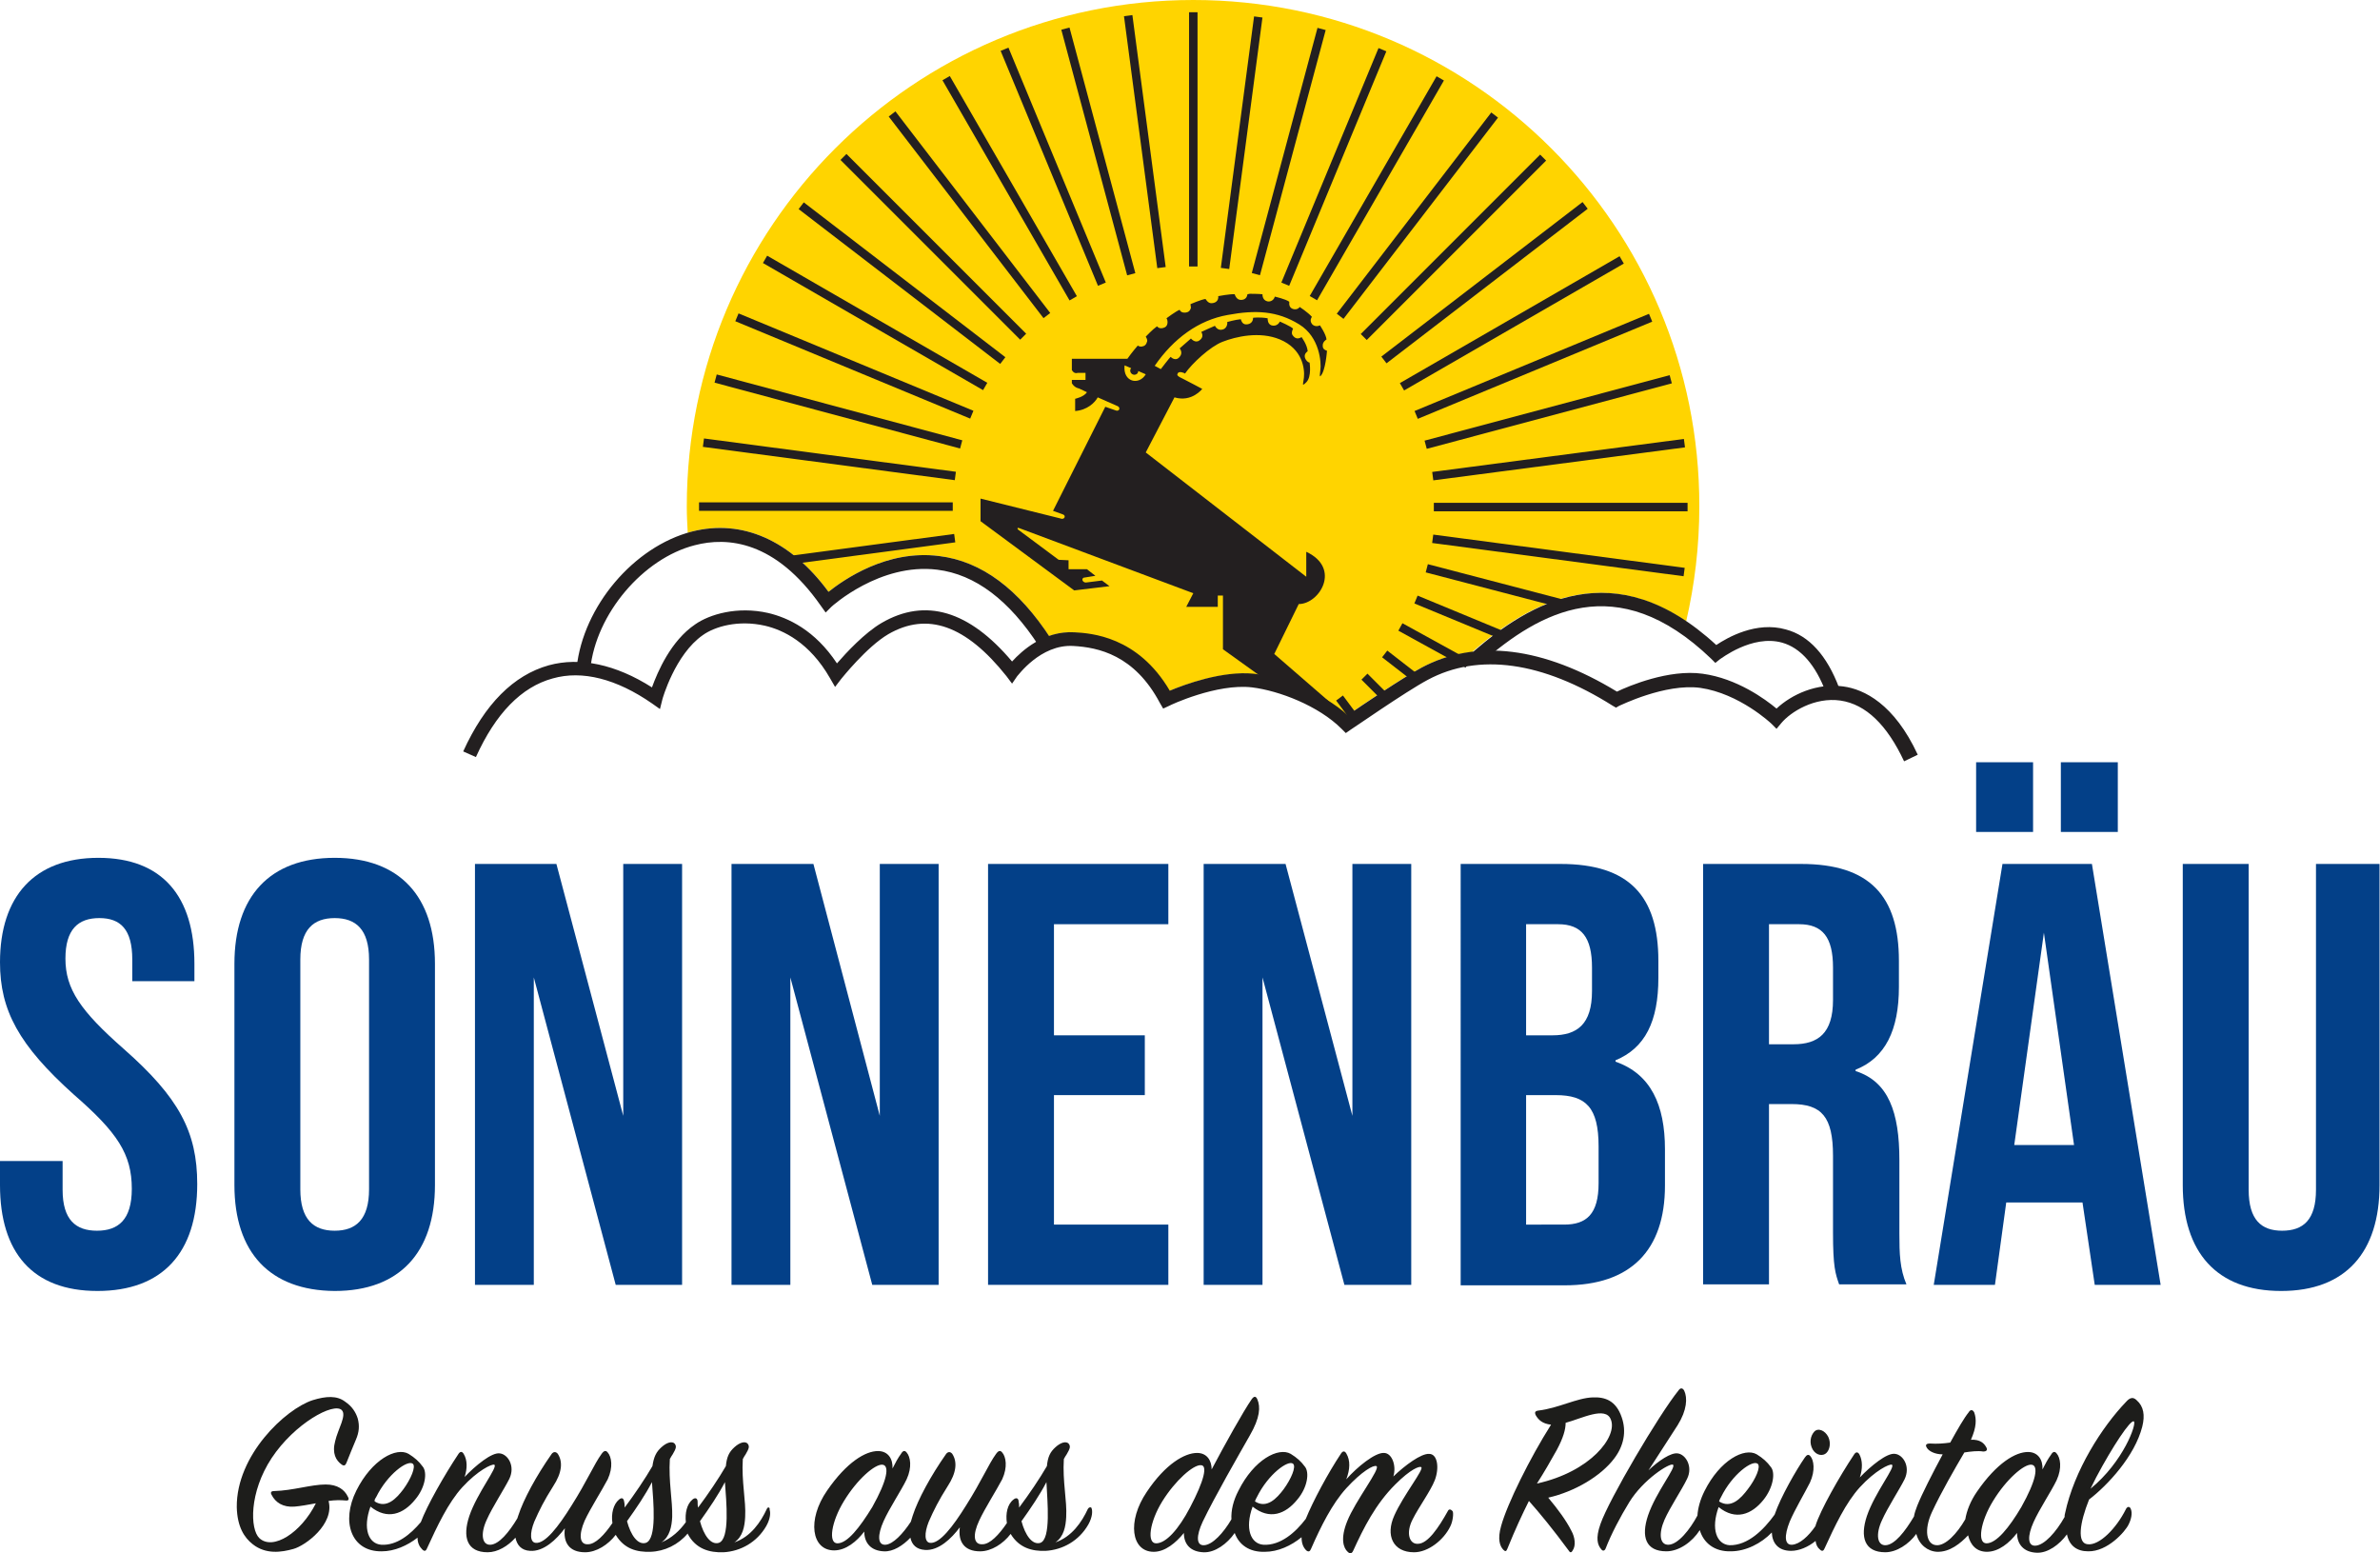<?xml version="1.0" encoding="utf-8"?>
<!-- Generator: Adobe Illustrator 27.6.1, SVG Export Plug-In . SVG Version: 6.00 Build 0)  -->
<svg version="1.1" id="Ebene_1" xmlns="http://www.w3.org/2000/svg" xmlns:xlink="http://www.w3.org/1999/xlink" x="0px" y="0px"
	 viewBox="0 0 505.6 329.9" style="enable-background:new 0 0 505.6 329.9;" xml:space="preserve">
<style type="text/css">
	.st0{fill:#FFD400;}
	.st1{fill:#231F20;}
	.st2{fill:#1D1D1B;}
	.st3{fill:#034088;}
</style>
<path class="st0" d="M253.5,0c-59.4,0-107.6,48.2-107.6,107.6c0,1.9,0.1,3.7,0.2,5.6c0.3-0.1,0.6-0.2,0.9-0.3
	c10.6-2.7,20.9,1.8,29,12.8c3.3-2.6,12.4-9,23.5-7.6c8.8,1.1,16.7,6.8,23.3,17c1.6-0.5,3.4-0.9,5.3-0.7c3.4,0.2,13.4,0.8,20.2,12.4
	c3.1-1.3,11.2-4.3,17.9-3.6c5.9,0.7,14.5,3.9,19.9,8.8c2.9-2,11.6-7.9,15.7-10.1c3.5-1.9,7.2-3,11.1-3.4l-0.1-0.1
	c10.7-9.2,26.5-19.2,45.4-6.4c1.8-7.8,2.8-16,2.8-24.4C361.1,48.2,312.9,0,253.5,0z"/>
<rect x="252.6" y="2.6" class="st1" width="1.8" height="54"/>
<rect x="242.4" y="3.2" transform="matrix(0.991 -0.131 0.131 0.991 -1.86 32.021)" class="st1" width="1.8" height="54"/>
<rect x="232.4" y="5.2" transform="matrix(0.966 -0.259 0.259 0.966 -0.382 61.485)" class="st1" width="1.8" height="54"/>
<rect x="222.8" y="8.5" transform="matrix(0.924 -0.383 0.383 0.924 3.447 88.284)" class="st1" width="1.8" height="54"/>
<rect x="213.6" y="13" transform="matrix(0.866 -0.5 0.5 0.866 8.735 112.59)" class="st1" width="1.8" height="54"/>
<rect x="205.1" y="18.7" transform="matrix(0.793 -0.609 0.609 0.793 14.762 134.83)" class="st1" width="1.8" height="54"/>
<rect x="197.4" y="25.4" transform="matrix(0.707 -0.707 0.707 0.707 21.027 155.575)" class="st1" width="1.8" height="54"/>
<rect x="190.7" y="33.1" transform="matrix(0.609 -0.793 0.793 0.609 27.272 175.478)" class="st1" width="1.8" height="54"/>
<rect x="185" y="41.6" transform="matrix(0.5 -0.866 0.866 0.5 33.55 195.275)" class="st1" width="1.8" height="54"/>
<rect x="180.5" y="50.8" transform="matrix(0.383 -0.924 0.924 0.383 40.136 215.554)" class="st1" width="1.8" height="54"/>
<rect x="177.2" y="60.4" transform="matrix(0.259 -0.966 0.966 0.259 47.554 236.805)" class="st1" width="1.8" height="54"/>
<rect x="175.2" y="70.5" transform="matrix(0.131 -0.991 0.991 0.131 56.501 259.3)" class="st1" width="1.8" height="54"/>
<rect x="148.5" y="106.7" class="st1" width="53.9" height="1.8"/>
<rect x="167.6" y="115.8" transform="matrix(0.991 -0.132 0.132 0.991 -13.76 25.448)" class="st1" width="35.4" height="1.8"/>
<rect x="285.4" y="147.6" transform="matrix(0.802 -0.597 0.597 0.802 -33.164 200.805)" class="st1" width="1.8" height="5.6"/>
<rect x="291.1" y="142.8" transform="matrix(0.708 -0.707 0.707 0.708 -17.834 249.059)" class="st1" width="1.8" height="6.5"/>
<rect x="296.7" y="137" transform="matrix(0.613 -0.79 0.79 0.613 3.5 290.019)" class="st1" width="1.8" height="8.8"/>
<rect x="303.7" y="128.8" transform="matrix(0.482 -0.876 0.876 0.482 37.851 337.911)" class="st1" width="1.8" height="16.3"/>
<rect x="309.2" y="120.9" transform="matrix(0.382 -0.924 0.924 0.382 70.639 367.688)" class="st1" width="1.8" height="20.2"/>
<rect x="317.2" y="109.2" transform="matrix(0.253 -0.968 0.968 0.253 116.916 400.995)" class="st1" width="1.8" height="31.3"/>
<rect x="330.1" y="90.9" transform="matrix(0.131 -0.991 0.991 0.131 170.915 430.551)" class="st1" width="1.8" height="53.9"/>
<rect x="304.6" y="106.8" class="st1" width="53.9" height="1.8"/>
<rect x="304" y="96.6" transform="matrix(0.992 -0.13 0.13 0.992 -9.873 43.933)" class="st1" width="53.9" height="1.8"/>
<rect x="302" y="86.5" transform="matrix(0.966 -0.258 0.258 0.966 -11.419 87.948)" class="st1" width="53.9" height="1.8"/>
<rect x="298.7" y="76.9" transform="matrix(0.924 -0.383 0.383 0.924 -4.949 130.644)" class="st1" width="53.9" height="1.8"/>
<rect x="294.2" y="67.7" transform="matrix(0.866 -0.5 0.5 0.866 8.755 169.845)" class="st1" width="53.9" height="1.8"/>
<rect x="288.5" y="59.2" transform="matrix(0.793 -0.609 0.609 0.793 28.615 204.491)" class="st1" width="53.9" height="1.8"/>
<rect x="281.8" y="51.5" transform="matrix(0.707 -0.707 0.707 0.707 53.43 233.766)" class="st1" width="53.9" height="1.8"/>
<rect x="274.1" y="44.8" transform="matrix(0.609 -0.793 0.793 0.609 81.526 256.708)" class="st1" width="53.9" height="1.8"/>
<rect x="265.6" y="39.1" transform="matrix(0.5 -0.866 0.866 0.5 111.573 273.335)" class="st1" width="53.9" height="1.8"/>
<rect x="256.4" y="34.6" transform="matrix(0.383 -0.924 0.924 0.383 142.035 283.678)" class="st1" width="53.9" height="1.8"/>
<rect x="246.8" y="31.3" transform="matrix(0.259 -0.966 0.966 0.259 171.769 288.287)" class="st1" width="53.9" height="1.8"/>
<rect x="236.8" y="29.3" transform="matrix(0.131 -0.991 0.991 0.131 199.291 287.731)" class="st1" width="53.9" height="1.8"/>
<path class="st1" d="M270.7,138.9l5.2-10.6c4.4,0,9.1-7.6,1.6-11.1v5.3l-34.1-26.4l6.1-11.7c3.7,1.1,5.9-1.8,5.9-1.8
	s-3.2-1.7-4.2-2.2c0,0,0,0,0,0l-0.6-0.3c-0.5-0.3-0.6-0.5-0.4-0.8c0.3-0.6,1.5,0,1.5,0l0,0.1c1.5-2.2,5.4-5.8,8-6.8
	c2.8-1.1,7.9-2.3,12.2-0.5c4.8,2,5.3,6.2,5.1,8.1c-0.1,1.2-0.6,2.1,0.5,1c1.2-1.2,0.7-4.2,0.7-4.2c-0.3,0-0.8-0.4-1-1.1
	c-0.2-0.8,0.6-1.3,0.6-1.3c-0.1-1.4-1.3-3-1.3-3c-0.8,0.5-1.4,0.3-1.9-0.4c-0.4-0.5,0.1-1.4,0.1-1.4c-0.5-0.5-2.8-1.5-2.8-1.5
	c-0.2,0.4-0.8,1.1-1.8,0.8c-0.9-0.3-0.8-1.5-0.8-1.5c-1.8-0.3-3.1-0.1-3.1-0.1c0,0.8-0.5,1.4-1.5,1.4c-0.9,0-1.1-1.1-1.1-1.1
	c-1.2,0.1-2.9,0.6-2.9,0.6c0.1,0.4-0.1,1.4-1,1.6c-1.1,0.3-1.6-0.8-1.6-0.8c-0.3,0.1-2.9,1.3-2.9,1.3c0.4,0.7,0.3,1.3-0.4,1.8
	c-0.9,0.7-1.8-0.4-1.8-0.4l-2.4,2.1c0,0,0.8,0.9,0,1.8c-0.9,1.1-1.9,0-1.9,0c-0.2,0.1-2.1,2.6-2.1,2.6l-1.3-0.7
	c4-5.8,9.3-9.7,15.5-10.8c5.9-1.1,10.5-0.9,15.2,2c4.4,2.7,4.7,8.2,4.5,9.6c-0.1,0.8-0.2,1.6,0,1.4c1.1-1,1.4-5.4,1.4-5.4
	c-0.3-0.1-0.9-0.3-0.9-1c-0.1-0.9,0.8-1.4,0.8-1.4c-0.1-1.1-1.4-3-1.4-3c-0.6,0.3-1.3,0.2-1.7-0.3c-0.6-0.8,0-1.5,0-1.5
	c-0.9-1-2.6-2.1-2.6-2.1c-0.4,0.6-1.2,0.6-1.7,0.3c-0.7-0.4-0.5-1.4-0.5-1.4c-0.8-0.6-3.1-1.1-3.1-1.1c-0.1,0.6-0.8,1.2-1.6,1
	c-1.1-0.3-1-1.5-1-1.5c-0.7-0.1-2.7-0.1-2.7-0.1l-0.5,0.1c-0.1,0.7-0.5,1.2-1.4,1.2c-1,0-1.3-1.2-1.3-1.2c-0.9-0.1-3.5,0.4-3.5,0.4
	c0.1,1-0.6,1.5-1.5,1.5c-0.7,0-1.2-0.9-1.2-0.9c-0.9,0.1-3.2,1.1-3.2,1.1s0.1,0.7,0.1,0.8c-0.2,0.6-0.5,1-1.4,1c-0.8,0-1-0.6-1-0.6
	c-0.8,0.3-2.8,1.8-2.8,1.8c0.3,0.4,0.4,1.5-0.3,1.9c-1.2,0.6-1.7-0.2-1.7-0.2c-1,0.7-2.4,2.2-2.4,2.2s0.4,0.6,0.3,1
	c-0.2,0.7-0.5,1-1.1,1.1c-0.5,0.1-0.9-0.2-0.9-0.2s-1.3,1.5-2.2,2.8h-11.8v2.4c0.5,0.9,1.2,0.6,1.2,0.6h1.7v1.5h-2.9v0.7
	c0.6,1,1.5,1.1,1.5,1.1l1.7,0.8c-0.6,1-2.5,1.4-2.5,1.4v2.6c2.6-0.2,4.2-1.8,4.8-2.9l4.3,1.9c0.6,0.4,0.2,1.1-0.4,0.9l-2.3-0.8
	l-11.1,22.1l2.2,0.8c0.6,0.3,0.2,1.2-0.7,0.8l-16.9-4.2v4.8l19.9,14.7l7.5-0.9l-1.6-1.2l-3.2,0.4c-0.8,0.2-1.3-0.7-0.7-1l2.5-0.4
	l-1.8-1.4h-3.9V119l-2.1-0.1l-8.6-6.4c-0.3-0.3-0.1-0.5,0.3-0.3l36.9,13.8l-1.5,2.9l6.7,0v-2.4h1.1v11.4l8.5,6.1l6.3,2.3l11.9,6.3
	L270.7,138.9z M238.9,77.6l1.4,0.6c-0.1,0.1-0.2,0.3-0.2,0.5c0,0.5,0.4,0.9,0.9,0.9c0.4,0,0.8-0.3,0.8-0.8l1.6,0.7
	C242,81.9,238.5,81.2,238.9,77.6z"/>
<path class="st1" d="M404.5,161.7c-3.6-7.7-8.1-12.1-13.5-12.9c-5.5-0.8-10.6,2.4-12.6,4.8l-1,1.2l-1.1-1.1
	c-0.1-0.1-6.8-6.4-15.1-7.6c-7.5-1-17.1,3.8-17.2,3.8l-0.7,0.4l-0.7-0.4c-14.9-9.4-28.5-11.3-39.3-5.5c-4.7,2.5-16.3,10.6-16.4,10.6
	l-1,0.7l-0.9-0.9c-4.9-4.9-13.3-8.1-19-8.8c-7.5-0.9-17.5,3.8-17.6,3.9l-1.3,0.6l-0.7-1.2c-5.4-10.2-13.1-11.8-18.4-12.1
	c-7-0.4-11.8,6.4-11.9,6.4l-1.1,1.6l-1.2-1.6c-8.6-10.8-16.8-13.7-25.1-8.9c-4.6,2.7-9.9,9.4-10,9.5l-1.3,1.7l-1.1-1.9
	c-4.3-7.5-9.9-10.2-13.8-11.1c-5.7-1.3-10.7,0.2-13.2,2c-5.9,4.1-8.6,13.6-8.6,13.7l-0.5,2l-1.7-1.2c-7.5-5.2-14.8-7.1-21.1-5.3
	c-6.6,1.8-12.1,7.4-16.3,16.7l-2.7-1.2c4.6-10.1,10.7-16.2,18.2-18.3c6.6-1.8,14.2-0.2,21.9,4.7c1.2-3.3,4-9.9,9.2-13.4
	c3-2.1,8.9-3.9,15.5-2.4c4.2,1,9.9,3.6,14.6,10.7c2-2.3,5.9-6.5,9.5-8.6c9.3-5.4,18.6-2.6,27.7,8.2c2.1-2.3,6.8-6.6,13.3-6.2
	c3.4,0.2,13.4,0.8,20.2,12.4c3.1-1.3,11.2-4.3,17.9-3.6c5.9,0.7,14.5,3.9,19.9,8.8c2.9-2,11.6-7.9,15.7-10.1
	c11.6-6.2,25.9-4.4,41.5,5.1c2.5-1.2,11-4.8,18.2-3.8c7.3,1,13.3,5.4,15.7,7.4c3.2-3,8.6-5.5,14.2-4.7c4.4,0.6,10.8,3.7,15.8,14.5
	L404.5,161.7z"/>
<path class="st1" d="M387.9,147.1c-2.2-5.9-5.4-9.5-9.3-10.6c-6.4-1.8-13.1,3.5-13.2,3.5l-1,0.8l-0.9-0.9
	c-20.1-19.3-36.5-9.8-48.6,0.7l-1.9-2.2c11.8-10.2,29.9-21.4,51.6-1.4c2.4-1.6,8.5-5.1,14.8-3.3c4.9,1.3,8.7,5.5,11.3,12.4
	L387.9,147.1z"/>
<path class="st1" d="M125.4,142.1l-2.9-0.3c1.4-13,12.1-25.7,24.5-28.9c10.6-2.7,20.9,1.8,29,12.8c3.3-2.6,12.4-9,23.5-7.6
	c9,1.1,16.9,7,23.7,17.5l-2.5,1.6c-6.3-9.7-13.5-15.2-21.6-16.2c-12.2-1.5-22.4,7.8-22.5,7.9l-1.2,1.2l-1-1.4
	c-9.7-13.9-19.9-14.7-26.8-12.9C136.6,118.6,126.6,130.4,125.4,142.1z"/>
<g>
	<path class="st2" d="M69.2,315.3c-3.1,0-7,1.3-11,1.4c-0.6,0-0.8,0.3-0.5,0.8c0.8,1.6,2.4,2.7,4.9,2.5c1.2-0.1,2.9-0.4,4.5-0.7
		c-3.1,6.2-9.1,10.1-12,7.4c-2-1.9-2.2-9.7,2.6-17c4.9-7.4,13.2-11.9,14.9-10.2c1.1,1.1-0.8,4-1.4,6.6c-0.7,2.6,0.2,4.1,1.3,4.9
		c0.6,0.5,0.9,0.2,1.1-0.3c0.6-1.5,1.4-3.5,2-4.9c0.7-1.6,0.8-3,0.4-4.5c-0.4-1.3-1.2-2.6-2.7-3.6c-1.7-1.3-4-1.2-6.9-0.3
		c-5.8,1.9-16.2,11.7-16.1,22.7c0.1,4.2,1.6,6.5,3.4,7.9c2.8,2.2,6.1,1.7,8.6,1c2.6-0.7,8.8-5.3,7.5-10.2c1.3-0.2,2.6-0.2,3.6-0.1
		c0.7,0.1,0.8-0.3,0.5-0.8C73.2,316.4,71.7,315.3,69.2,315.3z"/>
	<path class="st2" d="M162.9,320.5c-1.3,2.8-3.4,5.9-6.9,7.1c1.8-1.2,2.2-3.4,2.3-5.4c0.2-3.5-0.8-7.5-0.5-12.3
		c0.2-0.4,0.4-0.7,0.6-1c0.7-1.2,0.9-1.7,0.4-2.3c-0.5-0.5-1.6-0.3-2.8,0.8c-1.1,1-1.6,2-1.8,4c-1.5,2.6-3.8,6-5.9,8.8
		c-0.1-0.4-0.1-0.8-0.1-1.2c0-0.8-0.5-1-1.1-0.5c-1.2,1-1.6,2.9-1.4,4.8c-1.3,1.8-3,3.4-5.2,4.3c1.8-1.2,2.2-3.4,2.3-5.4
		c0.1-3.5-0.8-7.5-0.5-12.3c0.2-0.4,0.4-0.7,0.6-1c0.7-1.2,0.9-1.7,0.4-2.3c-0.5-0.5-1.6-0.3-2.8,0.8c-1.1,1-1.6,2-1.9,4
		c-1.5,2.6-3.8,6-5.9,8.8c0-0.4,0-0.8-0.1-1.2c-0.1-0.8-0.5-1-1.1-0.5c-1.2,1-1.7,3-1.4,5c-1.7,2.5-3.6,4.5-5.2,4.5
		c-1.8,0.1-2-2-0.7-5c1.2-2.6,3.7-6.5,4.9-8.8c1.2-2.6,0.8-4.8,0-5.7c-0.4-0.5-0.8-0.4-1.3,0.3c-1.6,2.2-3.1,5.8-6.4,11
		c-2.8,4.5-5.6,8.1-7.6,7.9c-1.2-0.1-1.3-2-0.3-4.5c1.1-2.5,2.1-4.5,4-7.5c1.9-2.9,2.1-5.2,1-6.9c-0.4-0.5-0.9-0.5-1.3,0
		c-3.3,4.7-6,9.7-7.1,13.1c-0.1,0.2-0.1,0.4-0.2,0.6c-1.8,3-3.9,5.5-5.7,5.6c-1.8,0.1-2.2-2.3-0.8-5.3c1.2-2.7,3.7-6.5,4.8-8.7
		c1.3-2.7-0.3-5.2-2-5.4c-1.7-0.3-5.2,2.6-7.5,5c0.6-1.8,0.6-3.6-0.2-4.9c-0.3-0.5-0.7-0.6-1.1,0c-3,4.5-6.7,11-8,14.5
		c-2.2,2.6-5.1,5-8.4,4.8c-2.7-0.2-4-3.4-2.3-8.1c3.6,2.9,7,1.6,9.5-1.5c2.2-2.6,2.6-5.8,1.6-7c-0.8-1.1-1.7-1.9-3-2.7
		c-2.6-1.5-7.8,1.2-11.1,7.8c-3.3,6.6-1.1,13,5.4,12.9c2.7,0,5.4-1.2,7.6-2.9c0,1.1,0.4,1.9,1,2.5c0.5,0.5,0.8,0.3,1-0.2
		c2.2-4.8,4.5-9.7,7.5-13c3.3-3.6,6.3-5,6.8-4.8c0.9,0.4-3.6,5.9-5.3,10.9c-1.5,4.5-0.5,7.7,3.9,7.7c2.1,0,4.3-1.3,5.9-3.1
		c0.3,1.5,1.2,2.7,3.1,2.8c2.9,0.2,5.6-2.4,7.4-4.8c-0.4,3,0.9,5.1,4.3,5.1c2.4,0,4.9-1.6,6.5-3.7c1.8,3,4.5,3.7,7.4,3.6
		c3-0.1,5.9-1.5,7.9-3.9c0,0,0,0,0,0.1c1.7,3.2,4.6,4,7.6,3.9c3.6-0.2,7.1-2.1,9.1-5.6c0.9-1.6,0.9-2.9,0.7-3.4
		C163.6,320.1,163.1,320,162.9,320.5z M79.9,318c2.4-4.9,6.7-8,7.8-7.1c0.7,0.6-0.4,3.2-2,5.4c-1.5,2-3.6,4.2-6.1,2.6
		C79.5,318.6,79.7,318.3,79.9,318z M137.2,327.7c-1.7,0.5-3.2-1.6-4-4.6c2-2.8,3.9-5.6,5.3-8.3C138.8,318.9,139.6,326.9,137.2,327.7
		z M152.7,327.7c-1.7,0.5-3.2-1.6-4-4.6c2-2.8,3.9-5.6,5.3-8.3C154.3,318.9,155.1,326.9,152.7,327.7z"/>
	<path class="st2" d="M231.1,320.5c-1.3,2.8-3.4,5.9-6.9,7.1c1.8-1.2,2.2-3.4,2.3-5.4c0.2-3.5-0.8-7.5-0.5-12.3
		c0.2-0.4,0.4-0.7,0.6-1c0.7-1.2,0.9-1.7,0.4-2.3c-0.5-0.5-1.6-0.3-2.8,0.8c-1.1,1-1.6,2-1.8,4c-1.5,2.6-3.8,6-5.9,8.8
		c0-0.4,0-0.8-0.1-1.2c0-0.8-0.5-1-1.1-0.5c-1.3,1-1.7,3-1.4,5c-1.7,2.5-3.6,4.5-5.2,4.5c-1.9,0.1-2.1-2-0.7-5
		c1.2-2.6,3.7-6.5,4.9-8.8c1.2-2.6,0.8-4.8,0-5.7c-0.4-0.5-0.8-0.4-1.3,0.3c-1.6,2.2-3.1,5.8-6.4,11c-2.8,4.5-5.6,8.1-7.6,7.9
		c-1.2-0.1-1.3-2-0.3-4.5c1.1-2.5,2.1-4.5,4-7.5c1.9-2.9,2.1-5.2,1-6.9c-0.4-0.5-0.9-0.5-1.3,0c-3.3,4.7-6,9.7-7.1,13.1
		c-0.1,0.4-0.3,0.9-0.4,1.3c-1.7,2.6-3.8,4.8-5.4,4.9c-1.7,0.1-1.7-2.1-0.4-5c1.2-2.7,3.8-6.6,4.9-8.9c1.2-2.6,0.8-4.8,0-5.7
		c-0.4-0.5-0.8-0.4-1.2,0.3c-0.6,0.8-1.2,1.9-1.8,3.1c0.1-2-0.9-3.7-3.1-3.7c-2.6,0-6.6,2.3-10.8,8.4c-4.3,6.2-3.3,12.7,1.5,12.7
		c2.5,0,4.8-1.9,6.4-4c0,2.4,1.4,4.1,4.2,4.2c1.9,0.1,4-1.2,5.6-2.9c0.3,1.5,1.3,2.5,3.1,2.6c2.9,0.2,5.6-2.4,7.4-4.8
		c-0.4,3,0.9,5.1,4.3,5.1c2.4,0,4.9-1.6,6.5-3.7c1.8,3,4.6,3.7,7.4,3.6c3.6-0.2,7.1-2.1,9.1-5.6c0.9-1.6,0.9-2.9,0.7-3.4
		C231.9,320.1,231.4,320,231.1,320.5z M177.9,327.8c-2,0-1.3-4.6,1.4-9c2.8-4.6,6.6-7.9,8.2-7.7c1.5,0.2,1,3.3-2.2,9
		C182.6,324.5,180,327.8,177.9,327.8z M221,327.7c-1.7,0.5-3.2-1.6-4-4.6c2-2.8,3.9-5.6,5.3-8.3C222.5,318.9,223.3,326.9,221,327.7z
		"/>
	<path class="st2" d="M307.6,320.9c-2,3.6-4.3,7-6.4,7c-1.8,0.1-2.6-2.3-1.1-5.2c1.3-2.6,3.8-6,4.7-8.3c1-2.6,0.6-5.6-1.2-5.6
		c-1.7-0.1-5.1,2.4-7.6,4.8c0.7-2.3-0.3-5-2-5c-1.9-0.1-5.7,3-8,5.6c0.8-2.1,0.9-4,0-5.5c-0.3-0.5-0.7-0.6-1.1,0
		c-2.8,4.2-6,10.2-7.5,13.9c-2.2,2.9-5.4,5.7-9,5.5c-2.7-0.2-4-3.4-2.3-8.1c3.6,2.9,7,1.6,9.5-1.5c2.2-2.6,2.6-5.8,1.6-7
		c-0.8-1.1-1.7-1.9-3-2.7c-2.6-1.5-7.8,1.2-11.1,7.8c-1.1,2.1-1.6,4.2-1.5,6.1c-1.7,2.9-4,5.4-5.8,5.5c-1.7,0.1-1.7-2-0.3-5
		c2.6-5.4,7.5-13.9,10-18.3c2.2-3.8,2.3-6.1,1.6-7.7c-0.3-0.7-0.7-0.7-1.2,0c-1.8,2.6-5.7,9.6-8.5,14.9c0-1.9-1-3.5-3.1-3.5
		c-2.6,0-6.7,2.3-10.7,8.3c-4.2,6.2-3.3,12.7,1.5,12.7c2.4,0,4.7-1.9,6.4-4c0,2.4,1.4,4,4.2,4.1c2.4,0.1,5-1.8,6.6-4.1
		c0.9,2.5,3.1,4.1,6.4,4c2.8,0,5.6-1.3,7.8-3.1c0,1.2,0.3,2.1,1,2.8c0.5,0.4,0.8,0.2,1-0.3c2.1-4.8,4.5-9.6,7.5-12.9
		c3.3-3.6,5.8-5,6.4-4.7c1,0.4-4.5,7.4-6.2,11.7c-1.5,3.7-0.8,5.7,0.1,6.5c0.5,0.5,0.9,0.4,1.2-0.3c2.2-4.8,4.7-9.8,8.9-14
		c3.3-3.3,5.1-3.9,5.5-3.7c0.8,0.3-3.8,6-5.7,10.3c-1.9,4.2-0.3,7.8,4.2,7.8c3,0,6.3-2.6,7.7-5.5c0.6-1.2,0.7-2.9,0.5-3.2
		C308.2,320.5,307.8,320.5,307.6,320.9z M267,318c2.4-4.9,6.7-8,7.7-7.1c0.7,0.6-0.4,3.2-2,5.4c-1.5,2-3.6,4.2-6.1,2.6
		C266.7,318.6,266.8,318.3,267,318z M245.6,327.8c-2,0-1.4-4.5,1.3-8.9c2.8-4.5,6.6-7.8,8.2-7.7c1.5,0,0.7,3.3-2.3,9
		C250.4,324.8,247.7,327.8,245.6,327.8z"/>
	<path class="st2" d="M328.9,318.1c5.7-1.3,11.2-4.6,14-8.3c2-2.6,2.7-5.7,1.6-8.8c-1.2-3.5-3.5-4.3-6.1-4.2
		c-3.4,0.1-7.3,2.3-11.6,2.8c-0.7,0.1-0.8,0.4-0.6,0.9c0.6,1.1,1.5,1.9,3.3,2.1c-4.5,7.1-9.3,16.8-10.6,21.5
		c-0.8,2.8-0.3,4.3,0.5,5.1c0.4,0.4,0.6,0.3,0.8-0.2c1.7-4.2,3.2-7.4,4.6-10.2c2.4,2.7,5.1,6,8.5,10.6c0.3,0.5,0.6,0.3,0.8-0.1
		c0.7-1,0.5-2.8-0.3-4.2C332.7,322.9,330.9,320.5,328.9,318.1z M330.7,308c1.4-2.6,1.9-4.4,1.9-5.8c3.4-0.9,8.5-3.6,9.6-0.7
		c1.5,3.6-4.3,11.1-15.7,13.6C328.1,312.6,329.3,310.5,330.7,308z"/>
	<path class="st2" d="M388,308.6c0.7-0.7,1-2.1,0.4-3.4c-0.7-1.4-2.2-2-3-1.1c-0.8,0.9-1.1,2.4-0.3,3.8
		C385.9,309.2,387.3,309.3,388,308.6z"/>
	<path class="st2" d="M455.1,303c0.6-2.4,0.3-4.3-1.2-5.6c-0.7-0.7-1.4-0.6-2.2,0.3c-5.2,5.4-11.1,14.7-13,23.7
		c-0.1,0.3-0.1,0.5-0.1,0.8c-1.8,3.2-4.3,6-6.2,6.1c-1.7,0.1-1.7-2.1-0.4-5c1.2-2.7,3.8-6.6,4.9-8.9c1.2-2.6,0.8-4.8,0-5.7
		c-0.4-0.5-0.8-0.4-1.2,0.3c-0.6,0.8-1.2,1.9-1.8,3.1c0.1-2-0.9-3.7-3.1-3.7c-2.6,0-6.6,2.3-10.8,8.4c-1.4,2-2.2,4.1-2.5,5.9
		c-1.8,3.1-4.2,5.6-6.1,5.5c-2.2-0.1-2.7-3.3-1-7c2-4.3,4.9-9.3,6.9-12.7c1.3-0.2,2.9-0.4,4-0.2c0.8,0,1-0.4,0.6-1
		c-0.4-0.7-1.2-1.6-3.2-1.5c1.2-2.7,1.2-4.4,0.7-5.8c-0.3-0.6-0.8-0.7-1.2,0c-0.9,1.1-2.3,3.5-3.9,6.4c-1.4,0.2-2.8,0.3-4.3,0.2
		c-0.8,0-1.1,0.3-0.6,1c0.4,0.6,1.6,1.3,3.3,1.3c-2.2,4.1-4.4,8.4-5.4,10.9c-0.3,0.8-0.6,1.6-0.7,2.3c-1.9,3.2-4.1,6-6,6.1
		c-1.8,0.1-2.2-2.3-0.8-5.3c1.2-2.7,3.7-6.5,4.8-8.7c1.3-2.7-0.3-5.2-2-5.4c-1.7-0.3-5.2,2.6-7.5,5c0.6-1.8,0.6-3.6-0.1-4.9
		c-0.3-0.5-0.7-0.6-1.1,0c-3.2,4.8-7.2,11.9-8.2,15.1c0,0,0,0.1,0,0.1c-1.5,2.2-3.4,3.9-5,4c-1.6,0.1-1.7-1.9-0.5-4.9
		c1.1-2.6,3.2-6.1,4.3-8.3c1.2-2.6,0.8-4.8,0.1-5.6c-0.4-0.5-0.8-0.3-1.2,0.3c-1.8,2.6-5.1,8.3-6.4,12.1c-2.3,3.2-5.7,6.6-9.6,6.5
		c-2.7-0.2-4-3.4-2.3-8.1c3.6,2.9,7,1.6,9.5-1.5c2.1-2.6,2.6-5.8,1.6-7c-0.8-1.1-1.7-1.9-3-2.7c-2.6-1.5-7.8,1.2-11.1,7.8
		c-0.9,1.8-1.4,3.6-1.5,5.2c-1.6,3-4.1,6.1-6.1,6.2c-1.9,0.1-2.2-2.3-0.9-5.3c1.2-2.7,3.7-6.4,4.8-8.7c1.3-2.6-0.3-5.2-2-5.4
		c-1.4-0.2-4,1.5-6.2,3.6c2.2-3.4,4.9-7.6,6.2-9.6c2-3.2,2.1-5.8,1.4-7.3c-0.3-0.6-0.8-0.7-1.2-0.1c-4.2,5.2-14.8,23.2-16.6,28.4
		c-1.1,3.1-0.6,4.5,0.2,5.4c0.3,0.4,0.7,0.3,0.9-0.2c1.2-3.1,3.1-6.7,5-9.8c3-4.9,8.6-8.4,9.3-8c0.8,0.5-3.6,5.8-5.3,10.8
		c-1.5,4.5-0.5,7.6,3.9,7.6c2.7,0,5.5-2,7.1-4.5c0.8,2.7,3.1,4.6,6.6,4.5c3.2,0,6.5-1.7,8.7-4c0.1,2.3,1.4,3.9,4.1,3.9
		c1.7,0,3.6-0.8,5.2-2.1c0.1,0.8,0.4,1.4,0.9,1.8c0.5,0.5,0.8,0.3,1-0.2c2.2-4.8,4.5-9.7,7.5-13c3.3-3.6,6.3-5,6.8-4.8
		c0.9,0.4-3.6,5.9-5.3,10.9c-1.5,4.5-0.5,7.7,3.9,7.7c2.4,0,5-1.7,6.6-3.9c0.6,2.3,2.4,3.7,4.4,3.8c2.7,0.1,5-1.8,6.6-3.5
		c0.5,2.1,1.8,3.5,4,3.5c2.5,0,4.8-1.9,6.4-4c0,2.4,1.4,4.1,4.2,4.2c2.3,0.1,4.8-1.7,6.4-3.9c0.5,2.4,2.1,3.6,4.5,3.6
		c4.1,0.1,7.9-4.2,8.6-5.7c0.6-1.2,0.8-2.4,0.5-3.2c-0.2-0.7-0.8-0.7-1.1,0c-2,4-5.6,7.7-8.1,7.4c-2.3-0.2-1.7-4.5,0.3-9.5
		C447.7,315.5,453.5,309.3,455.1,303z M445.3,313.8c3.5-6.6,7.3-12.3,8-11.9c0.7,0.4-2.2,8.6-9.2,14.3
		C444.5,315.4,444.9,314.6,445.3,313.8z M365.6,318c2.4-4.9,6.7-8,7.8-7.1c0.7,0.6-0.4,3.2-2.1,5.4c-1.5,2-3.6,4.2-6.1,2.6
		C365.3,318.6,365.4,318.3,365.6,318z M422,327.8c-2,0-1.3-4.6,1.4-9c2.8-4.6,6.6-7.9,8.2-7.7c1.5,0.2,1,3.3-2.2,9
		C426.8,324.5,424.1,327.8,422,327.8z"/>
</g>
<g>
	<path class="st3" d="M49.8,251.7v-47c0-14.3,7.5-22.5,21.3-22.5c13.8,0,21.3,8.2,21.3,22.5v47c0,14.3-7.5,22.5-21.3,22.5
		C57.3,274.1,49.8,266,49.8,251.7 M78.4,252.6v-48.8c0-6.4-2.8-8.8-7.3-8.8c-4.5,0-7.3,2.4-7.3,8.8v48.8c0,6.4,2.8,8.8,7.3,8.8
		C75.6,261.4,78.4,259,78.4,252.6"/>
	<polygon class="st3" points="100.9,183.5 118.2,183.5 132.4,237 132.4,183.5 144.9,183.5 144.9,272.9 130.8,272.9 113.4,207.6 
		113.4,272.9 100.9,272.9 	"/>
	<polygon class="st3" points="155.4,183.5 172.8,183.5 186.9,237 186.9,183.5 199.4,183.5 199.4,272.9 185.3,272.9 167.9,207.6 
		167.9,272.9 155.4,272.9 	"/>
	<polygon class="st3" points="209.9,183.5 248.2,183.5 248.2,196.3 223.9,196.3 223.9,219.9 243.2,219.9 243.2,232.6 223.9,232.6 
		223.9,260.1 248.2,260.1 248.2,272.9 209.9,272.9 	"/>
	<polygon class="st3" points="255.7,183.5 273.1,183.5 287.3,237 287.3,183.5 299.8,183.5 299.8,272.9 285.6,272.9 268.2,207.6 
		268.2,272.9 255.7,272.9 	"/>
	<path class="st3" d="M310.3,183.5h21.2c14.6,0,20.8,6.8,20.8,20.6v3.6c0,9.2-2.8,14.9-9.1,17.5v0.3c7.5,2.6,10.5,9.2,10.5,18.6v7.7
		c0,13.8-7.3,21.2-21.3,21.2h-22.1V183.5z M329.8,219.9c5.2,0,8.4-2.3,8.4-9.4v-5c0-6.4-2.2-9.2-7.2-9.2h-6.8v23.6H329.8z
		 M332.3,260.1c4.7,0,7.3-2.2,7.3-8.8v-7.8c0-8.3-2.7-10.9-9.1-10.9h-6.3v27.5H332.3z"/>
	<path class="st3" d="M361.8,183.5h20.8c14.6,0,20.8,6.8,20.8,20.6v5.5c0,9.2-2.9,15.1-9.2,17.6v0.3c7,2.2,9.3,8.8,9.3,18.9V262
		c0,4.3,0.1,7.5,1.5,10.8h-14.3c-0.8-2.3-1.3-3.7-1.3-11v-16.3c0-8.3-2.4-11-8.8-11h-4.8v38.3h-14V183.5z M381,221.8
		c5.2,0,8.4-2.3,8.4-9.4v-6.9c0-6.4-2.2-9.2-7.2-9.2h-6.4v25.5H381z"/>
	<path class="st3" d="M442.4,255.4h-16.2l-2.4,17.5h-13l14.6-89.4h19l14.6,89.4h-14L442.4,255.4z M431.9,176.7h-12.1v-14.8h12.1
		V176.7z M440.6,243.2l-6.4-45.1l-6.3,45.1H440.6z M449.9,176.7h-12.1v-14.8h12.1V176.7z"/>
	<path class="st3" d="M463.7,251.7v-68.2h14v69.2c0,6.4,2.7,8.7,7.1,8.7c4.5,0,7.2-2.3,7.2-8.7v-69.2h13.5v68.2
		c0,14.3-7.2,22.5-20.9,22.5C470.9,274.2,463.7,266,463.7,251.7"/>
	<path class="st3" d="M0,251.7v-5.1h13.3v6.1c0,6.4,2.8,8.7,7.3,8.7c4.5,0,7.4-2.3,7.4-8.9c0-7.4-3.1-12-12.3-20
		C4,222,0,214.6,0,204.4c0-14,7.3-22.2,20.9-22.2s20.4,8.2,20.4,22.5v3.7H28.1v-4.6c0-6.4-2.5-8.8-7-8.8c-4.5,0-7.2,2.4-7.2,8.6
		c0,6.5,3.2,11.1,12.4,19.2c11.7,10.3,15.6,17.6,15.6,28.7c0,14.6-7.4,22.7-21.2,22.7C6.9,274.2,0,266,0,251.7"/>
</g>
</svg>
